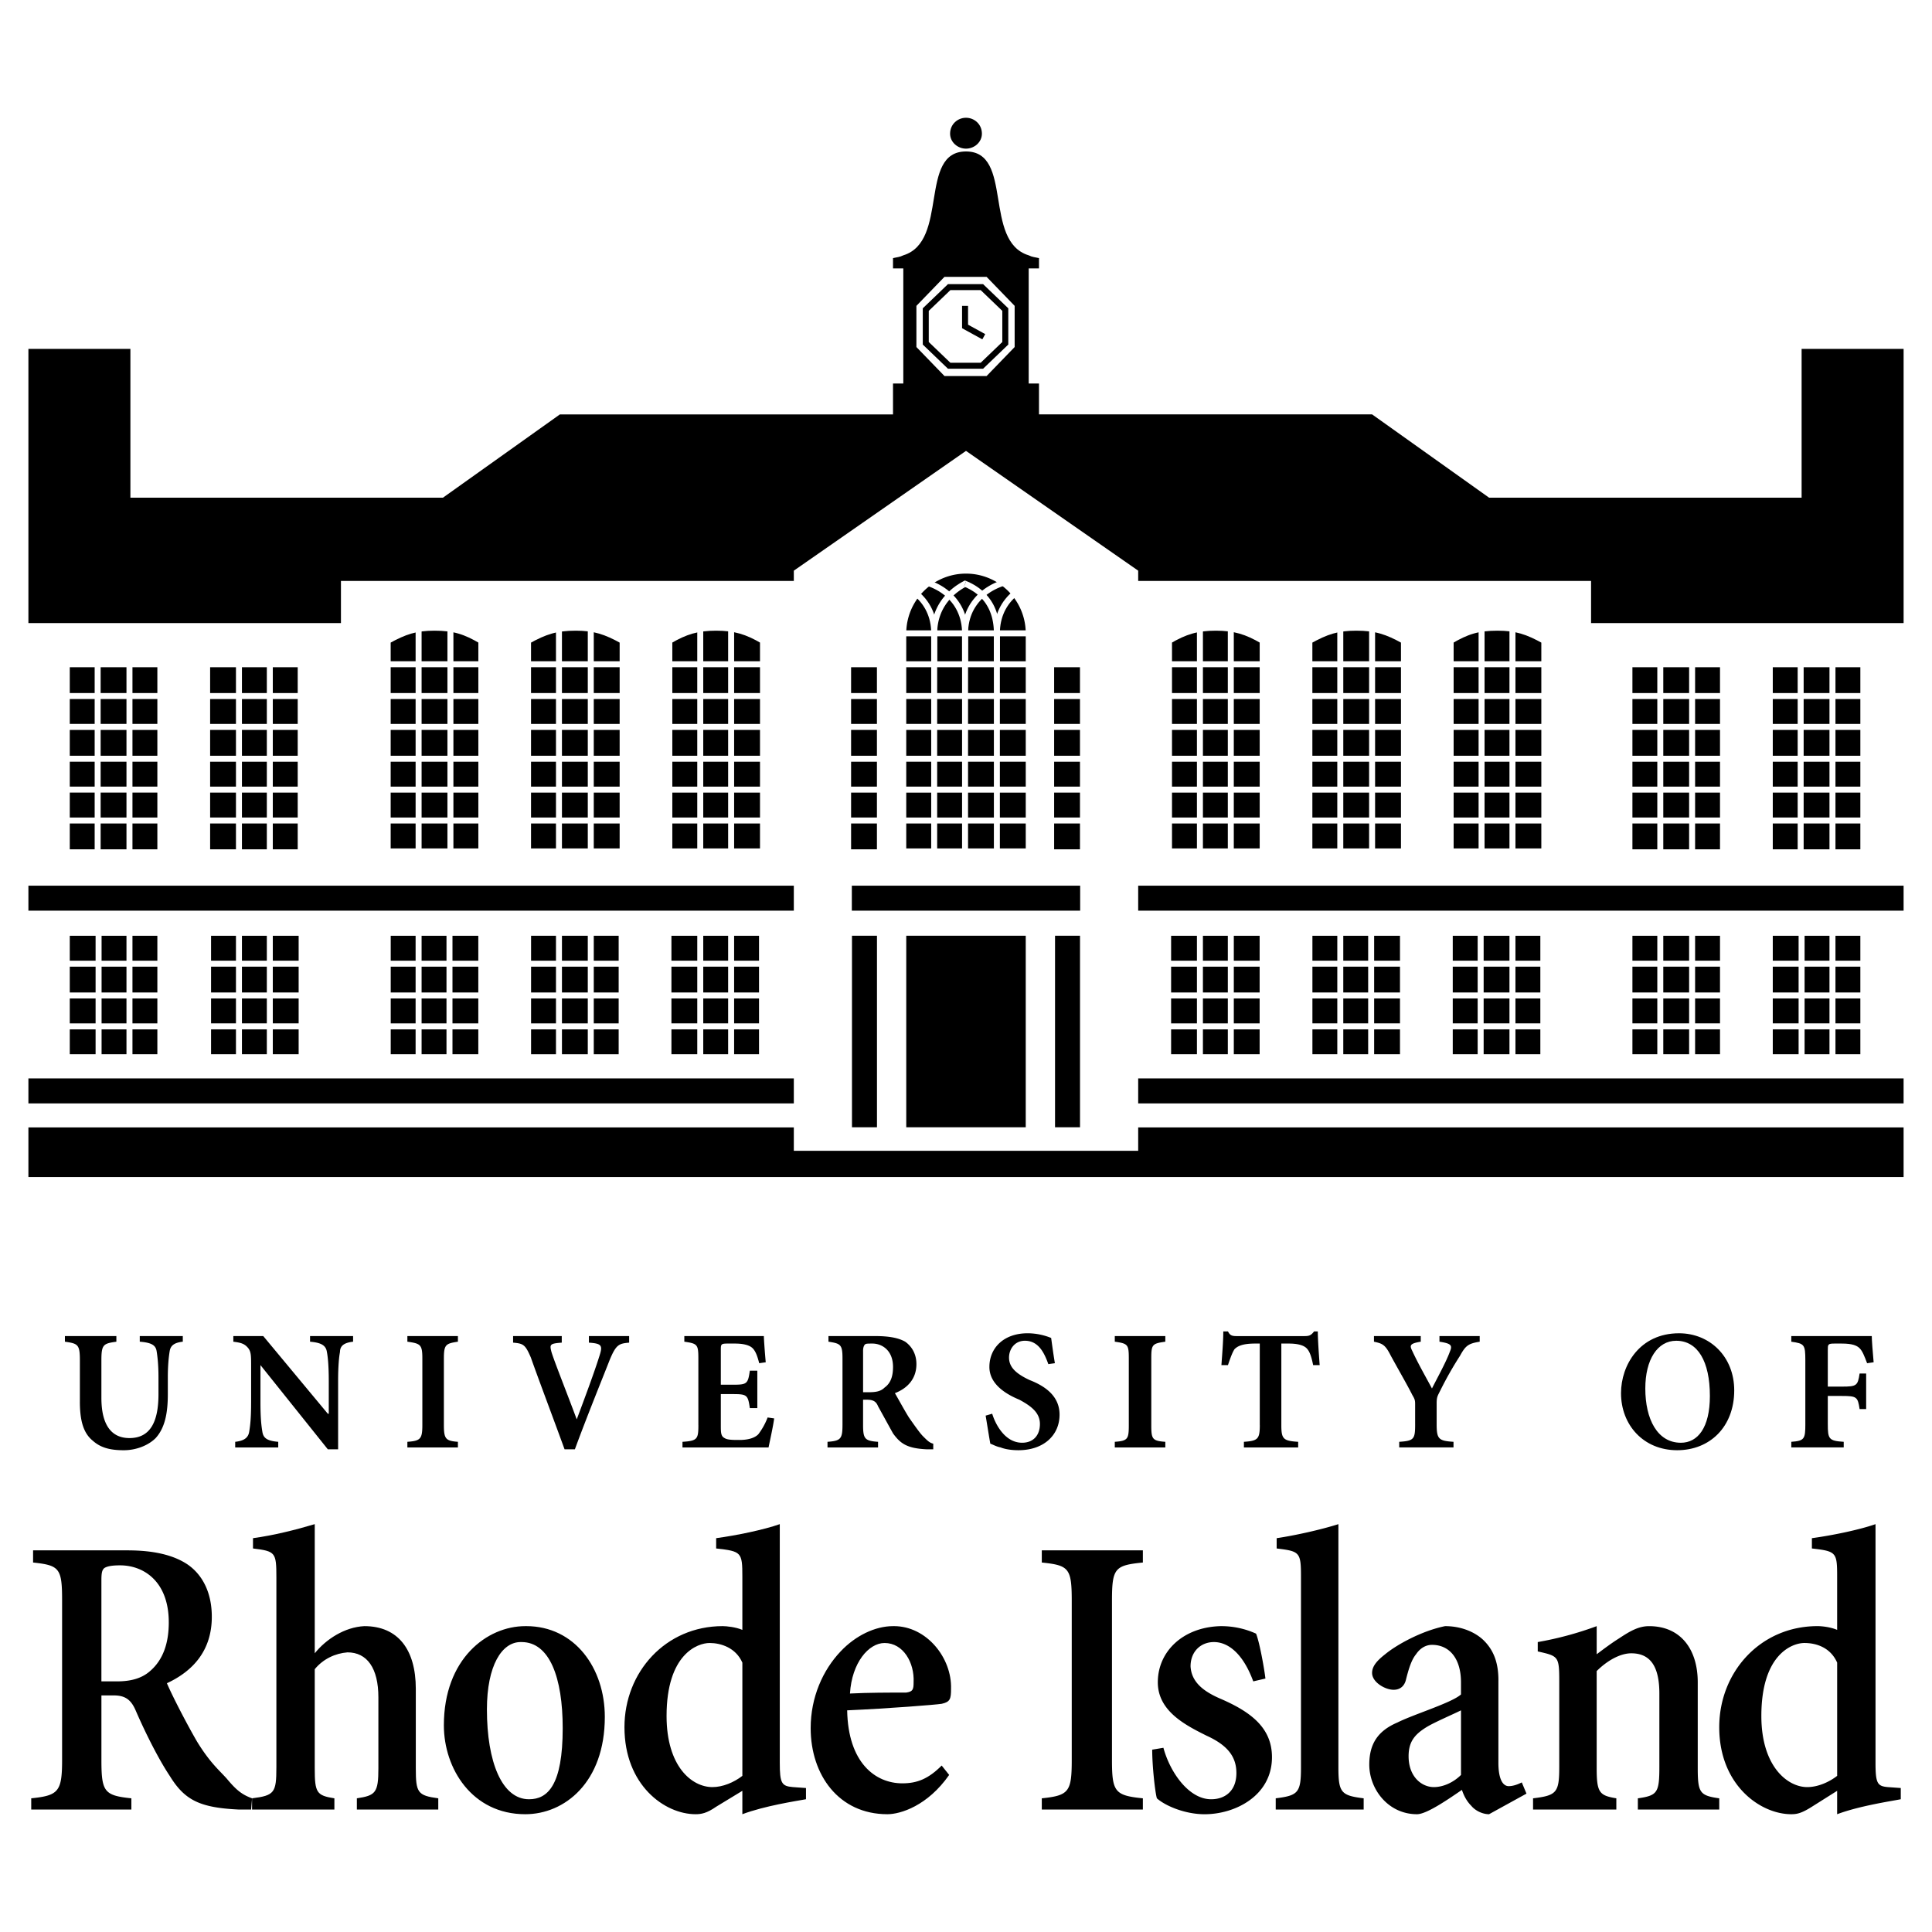 <svg xmlns="http://www.w3.org/2000/svg" width="2500" height="2500" viewBox="0 0 192.756 192.756"><path fill-rule="evenodd" clip-rule="evenodd" fill="#fff" d="M0 0h192.756v192.756H0V0z"/><path d="M102.633 26.781h1.027v-1.027c-.373-.093-.654-.093-1.027-.28-4.574-1.4-1.494-10.363-6.255-10.363s-1.68 8.962-6.255 10.363c-.374.187-.653.187-1.027.28v1.027h1.027v11.483h-1.027v3.081H55.861l-11.669 8.309H13.01V34.809H2.834v27.354h31.182v-4.201H79.2v-1.027l17.178-11.95 17.179 11.95v1.027h45.184v4.201h31.182V34.809h-10.176v14.844h-31.182l-11.67-8.309H103.66v-3.081h-1.027V26.781z" fill-rule="evenodd" clip-rule="evenodd"/><path d="M90.123 63.19a6.255 6.255 0 0 1 12.51 0v21.752h-12.51V63.19z" fill-rule="evenodd" clip-rule="evenodd"/><path fill-rule="evenodd" clip-rule="evenodd" fill="#fff" d="M93.502 84.942V66.271h-.596v18.671h.596zM95.986 66.271v18.671h.597V66.271h-.597zM99.758 84.942V66.271h-.598v18.671h.598z"/><path fill-rule="evenodd" clip-rule="evenodd" fill="#fff" d="M90.123 82.16h12.416v-.597H90.123v.597zM102.539 78.482H90.123v.597h12.416v-.597zM90.123 75.998h12.416v-.597H90.123v.597zM102.539 72.227H90.123v.597h12.416v-.597zM102.539 69.146H90.123v.597h12.416v-.597zM102.539 65.972H90.123v.597h12.416v-.597z"/><path fill-rule="evenodd" clip-rule="evenodd" fill="#fff" d="M96.583 63.19h-.597v3.081h.597V63.19zM99.787 57.943l-.021.007-.279.109-.275.122-.266.132-.258.144-.25.154-.242.166-.23.178-.221.188-.211.199-.199.209-.188.221-.177.23-.163.241-.149.252-.137.262-.122.271-.106.282-.092.29-.076.3-.06.309-.043.318-.026.327-.009.334h.597l.007-.304.024-.294.039-.285.053-.276.068-.268.081-.258.095-.249.107-.239.121-.231.133-.222.145-.213.154-.205.168-.196.176-.186.188-.178.197-.167.209-.159.217-.149.225-.141.234-.13.242-.121.25-.109.256-.101.264-.091.141-.042a8.037 8.037 0 0 0-.591-.431zM99.758 63.19h-.598v3.081h.598V63.19zM101.035 59.015l-.15.13-.209.198-.197.21-.184.221-.174.23-.16.241-.146.252-.133.261-.119.272-.105.28-.088.29-.074.301-.059.309-.041.318-.025.326-.01.334h.598l.006-.304.023-.296.037-.285.053-.276.066-.267.078-.258.094-.25.104-.239.119-.231.129-.222.141-.213.152-.205.164-.195.174-.185.186-.177.129-.11a6.759 6.759 0 0 0-.379-.46z"/><path d="M96.583 63.19l-.01-.334-.025-.326-.042-.318-.057-.309-.075-.299-.088-.291-.104-.281-.119-.272-.131-.261-.146-.251-.159-.241-.17-.231-.184-.221-.196-.209-.206-.198-.217-.188-.227-.177-.237-.167-.245-.155-.254-.144-.262-.133-.271-.121-.227-.09a6.2 6.2 0 0 0-.576.43l.059.018.259.091.254.099.245.111.238.12.229.13.222.14.211.148.204.159.193.167.183.178.172.186.163.195.152.203.141.214.128.222.117.231.104.239.093.249.079.258.065.268.053.276.037.285.023.296.007.304h.597zM96.583 66.271V63.19h-.597v3.081h.597zM93.502 63.19l-.009-.334-.025-.326-.042-.318-.057-.309-.075-.301-.088-.29-.104-.28-.119-.272-.133-.261-.147-.252-.16-.241-.173-.23-.185-.221-.197-.21-.208-.198-.098-.084a6.387 6.387 0 0 0-.371.464l.07.06.185.177.174.185.164.195.152.205.141.213.13.222.117.231.105.239.093.25.08.258.065.267.053.276.037.285.023.296.007.304h.595z" fill-rule="evenodd" clip-rule="evenodd" fill="#fff"/><path fill-rule="evenodd" clip-rule="evenodd" fill="#fff" d="M93.502 66.271V63.19h-.596v3.081h.596z"/><path d="M102.539 62.891H90.13a5.938 5.938 0 0 0-.007.299v.298h12.416v-.597z" fill-rule="evenodd" clip-rule="evenodd" fill="#fff"/><path fill-rule="evenodd" clip-rule="evenodd" fill="#fff" d="M93.502 63.19h-.596v3.081h.596V63.19z"/><path fill-rule="evenodd" clip-rule="evenodd" fill="#fff" d="M96.397 57.967l-.251.011-.172.094-.169.098-.166.104-.164.107-.159.111-.156.118-.153.121-.148.126-.145.13-.14.135-.136.139-.131.144-.126.149-.123.154-.116.157-.111.161-.106.167-.101.171-.094.175-.088.18-.083.183-.076.188-.07.192-.063.196-.055.2-.051.204-.041.209-.034.213-.027.215-.02.22-.013.225-.003.226h.596l.004-.208.01-.201.018-.198.024-.195.032-.191.037-.187.043-.182.051-.18.057-.175.062-.171.067-.167.073-.164.079-.159.085-.157.089-.152.095-.148.099-.146.105-.14.108-.137.114-.133.118-.13.122-.125.126-.121.13-.118.135-.114.138-.11.143-.106.145-.102.147-.098.153-.094.154-.09.158-.086-.251.012.225-.55-.128-.052-.123.063.251-.011z"/><path fill-rule="evenodd" clip-rule="evenodd" fill="#fff" d="M99.758 63.19l-.004-.233-.012-.231-.015-.226-.024-.221-.031-.217-.037-.214-.045-.21-.051-.204-.057-.2-.064-.195-.07-.192-.078-.187-.084-.183-.092-.178-.098-.172-.103-.168-.112-.163-.117-.159-.123-.152-.129-.149-.135-.143-.142-.138-.149-.132-.154-.128-.16-.122-.164-.116-.172-.113-.176-.106-.182-.101-.188-.096-.194-.09-.199-.084-.225.55.181.078.175.083.17.086.163.09.16.096.153.098.146.105.143.108.135.113.131.117.123.12.119.127.113.129.109.134.102.138.096.144.091.147.086.152.08.156.075.16.068.165.064.171.057.175.053.178.045.184.039.188.033.194.029.198.022.203.015.207.008.212.004.217h.598zM99.758 66.271V63.19h-.598v3.081h.598z"/><path d="M90.123 63.19a6.255 6.255 0 0 1 12.51 0v21.752h-12.51V63.19z" fill="none" stroke="#fff" stroke-width=".588" stroke-miterlimit="2.613"/><path fill-rule="evenodd" clip-rule="evenodd" stroke="#fff" stroke-width=".597" stroke-miterlimit="2.613" d="M104.873 66.271h3.174v18.764h-3.174V66.271z"/><path d="M104.873 69.445h3.174m0 3.08h-3.174m3.174 3.175h-3.174m0 3.08h3.174m-3.174 3.081h3.174" fill="none" stroke="#fff" stroke-width=".597" stroke-miterlimit="2.613"/><path fill-rule="evenodd" clip-rule="evenodd" stroke="#fff" stroke-width=".597" stroke-miterlimit="2.613" d="M84.615 66.271h3.175v18.764h-3.175V66.271z"/><path d="M84.615 69.445h3.174m.001 3.08h-3.174M87.79 75.7h-3.174m-.001 3.08h3.174m-3.174 3.081h3.174" fill="none" stroke="#fff" stroke-width=".597" stroke-miterlimit="2.613"/><path fill-rule="evenodd" clip-rule="evenodd" stroke="#fff" stroke-width=".597" stroke-miterlimit="2.613" d="M162.568 85.035h9.336V66.271h-9.336v18.764z"/><path d="M162.568 81.861h9.336m-9.336-3.081h9.336m0-3.08h-9.336m0-3.175h9.336m0-3.08h-9.336m3.08-3.174v18.765m3.174-.001V66.271" fill="none" stroke="#fff" stroke-width=".597" stroke-miterlimit="2.613"/><path fill-rule="evenodd" clip-rule="evenodd" stroke="#fff" stroke-width=".597" stroke-miterlimit="2.613" d="M176.572 85.035h9.334V66.271h-9.334v18.764z"/><path d="M176.572 81.861h9.334m-9.334-3.081h9.334m0-3.08h-9.334m0-3.175h9.334m0-3.08h-9.334m3.08-3.174v18.765m3.174-.001V66.271" fill="none" stroke="#fff" stroke-width=".597" stroke-miterlimit="2.613"/><path fill-rule="evenodd" clip-rule="evenodd" stroke="#fff" stroke-width=".597" stroke-miterlimit="2.613" d="M6.663 85.035h9.335V66.271H6.663v18.764z"/><path d="M6.663 81.861h9.335M6.663 78.78h9.335m0-3.08H6.663m0-3.175h9.335m0-3.08H6.663m3.08-3.174v18.765m3.174-.001V66.271" fill="none" stroke="#fff" stroke-width=".597" stroke-miterlimit="2.613"/><path fill-rule="evenodd" clip-rule="evenodd" stroke="#fff" stroke-width=".597" stroke-miterlimit="2.613" d="M20.666 85.035h9.335V66.271h-9.335v18.764z"/><path d="M20.666 81.861h9.336m-9.336-3.081h9.336m-.001-3.08h-9.336m.001-3.175h9.336m-.001-3.08h-9.336m3.175-3.174v18.765m3.08-.001V66.271" fill="none" stroke="#fff" stroke-width=".597" stroke-miterlimit="2.613"/><path d="M66.784 63.937c1.587-.934 2.8-1.308 4.667-1.308s3.081.374 4.668 1.308v21.005h-9.335V63.937z" fill-rule="evenodd" clip-rule="evenodd"/><path fill-rule="evenodd" clip-rule="evenodd" fill="#fff" d="M70.163 84.942V62.91h-.597v22.032h.597zM72.647 62.91v22.032h.597V62.91h-.597z"/><path fill-rule="evenodd" clip-rule="evenodd" fill="#fff" d="M66.784 66.569h9.336v-.597h-9.336v.597zM66.784 69.743h9.336v-.597h-9.336v.597zM76.12 72.227h-9.336v.597h9.336v-.597zM66.784 75.998h9.336v-.597h-9.336v.597zM76.12 78.482h-9.336v.597h9.336v-.597zM66.784 82.16h9.336v-.597h-9.336v.597z"/><path d="M66.784 63.937c1.587-.934 2.8-1.308 4.667-1.308s3.081.374 4.668 1.308v21.005h-9.335V63.937z" fill="none" stroke="#fff" stroke-width=".588" stroke-miterlimit="2.613"/><path fill-rule="evenodd" clip-rule="evenodd" stroke="#fff" stroke-width=".597" stroke-miterlimit="2.613" d="M116.543 105.48h9.43V93.064h-9.43v12.416z"/><path d="M116.543 102.4h9.43m-9.43-3.082h9.43m-9.43-3.173h9.43m-6.256 9.335V93.064m3.082 0v12.417" fill="none" stroke="#fff" stroke-width=".597" stroke-miterlimit="2.613"/><path fill-rule="evenodd" clip-rule="evenodd" stroke="#fff" stroke-width=".597" stroke-miterlimit="2.613" d="M130.641 105.48h9.334V93.064h-9.334v12.416z"/><path d="M130.641 102.4h9.334m-9.334-3.082h9.334m-9.334-3.173h9.334m-6.254 9.335V93.064m3.08 0v12.417" fill="none" stroke="#fff" stroke-width=".597" stroke-miterlimit="2.613"/><path fill-rule="evenodd" clip-rule="evenodd" stroke="#fff" stroke-width=".597" stroke-miterlimit="2.613" d="M144.643 105.48h9.336V93.064h-9.336v12.416z"/><path d="M144.643 102.4h9.336m-9.336-3.082h9.336m-9.336-3.173h9.336m-6.254 9.335V93.064m3.173 0v12.417" fill="none" stroke="#fff" stroke-width=".597" stroke-miterlimit="2.613"/><path fill-rule="evenodd" clip-rule="evenodd" stroke="#fff" stroke-width=".597" stroke-miterlimit="2.613" d="M162.568 105.48h9.336V93.064h-9.336v12.416z"/><path d="M162.568 102.4h9.336m-9.336-3.082h9.336m-9.336-3.173h9.336m-6.256 9.335V93.064m3.174 0v12.417" fill="none" stroke="#fff" stroke-width=".597" stroke-miterlimit="2.613"/><path fill-rule="evenodd" clip-rule="evenodd" stroke="#fff" stroke-width=".597" stroke-miterlimit="2.613" d="M176.572 105.48h9.334V93.064h-9.334v12.416z"/><path d="M176.572 102.4h9.334m-9.334-3.082h9.334m-9.334-3.173h9.334m-6.16 9.335V93.064m3.08 0v12.417" fill="none" stroke="#fff" stroke-width=".597" stroke-miterlimit="2.613"/><path fill-rule="evenodd" clip-rule="evenodd" stroke="#fff" stroke-width=".597" stroke-miterlimit="2.613" d="M66.69 105.48h9.336V93.064H66.69v12.416z"/><path d="M66.69 102.4h9.336m-9.336-3.082h9.336m-9.336-3.173h9.336m-6.161 9.335V93.064m3.08 0v12.417" fill="none" stroke="#fff" stroke-width=".597" stroke-miterlimit="2.613"/><path fill-rule="evenodd" clip-rule="evenodd" stroke="#fff" stroke-width=".597" stroke-miterlimit="2.613" d="M52.687 105.48h9.336V93.064h-9.336v12.416z"/><path d="M52.687 102.4h9.336m-9.336-3.082h9.336m-9.336-3.173h9.336m-6.255 9.335V93.064m3.174 0v12.417" fill="none" stroke="#fff" stroke-width=".597" stroke-miterlimit="2.613"/><path fill-rule="evenodd" clip-rule="evenodd" stroke="#fff" stroke-width=".597" stroke-miterlimit="2.613" d="M38.684 105.48h9.335V93.064h-9.335v12.416z"/><path d="M38.684 102.4h9.335m-9.335-3.082h9.335m-9.335-3.173h9.335m-6.255 9.335V93.064m3.081 0v12.417" fill="none" stroke="#fff" stroke-width=".597" stroke-miterlimit="2.613"/><path fill-rule="evenodd" clip-rule="evenodd" stroke="#fff" stroke-width=".597" stroke-miterlimit="2.613" d="M20.759 105.48h9.336V93.064h-9.336v12.416z"/><path d="M20.759 102.4h9.336m-9.336-3.082h9.336m-9.336-3.173h9.336m-6.255 9.335V93.064m3.08 0v12.417" fill="none" stroke="#fff" stroke-width=".597" stroke-miterlimit="2.613"/><path fill-rule="evenodd" clip-rule="evenodd" stroke="#fff" stroke-width=".597" stroke-miterlimit="2.613" d="M6.663 105.48h9.335V93.064H6.663v12.416z"/><path d="M6.663 102.4h9.335m-9.335-3.082h9.335m-9.335-3.173h9.335m-6.162 9.335V93.064m3.081 0v12.417" fill="none" stroke="#fff" stroke-width=".597" stroke-miterlimit="2.613"/><path fill-rule="evenodd" clip-rule="evenodd" fill="#fff" d="M94.231 27.621h4.201l2.8 2.894v4.108l-2.8 2.894h-4.201l-2.801-2.894v-4.108l2.801-2.894z"/><path d="M94.698 28.648h3.267l2.334 2.24v3.361l-2.334 2.24h-3.267l-2.334-2.24v-3.361l2.334-2.24zm3.454 4.948l-1.868-1.027v-2.054" fill="none" stroke="#000" stroke-width=".597" stroke-miterlimit="2.613"/><path d="M94.791 13.337c0-.934.747-1.587 1.587-1.587.841 0 1.587.653 1.587 1.587 0 .84-.746 1.494-1.587 1.494-.84 0-1.587-.653-1.587-1.494z" fill-rule="evenodd" clip-rule="evenodd"/><path d="M2.834 88.363H79.2v2.493H2.834v-2.493zM84.988 88.363h22.78v2.493h-22.78v-2.493zM113.557 88.363h76.365v2.493h-76.365v-2.493zM189.922 110.088h-76.365v-2.492h76.365v2.492zM79.2 110.088H2.834v-2.492H79.2v2.492z"/><path fill-rule="evenodd" clip-rule="evenodd" stroke="#fff" stroke-width=".588" stroke-miterlimit="2.613" d="M104.967 93.064h3.08v19.698h-3.08V93.064zM84.708 93.064h3.082v19.698h-3.082V93.064z"/><path d="M52.687 63.937c1.681-.934 2.801-1.308 4.762-1.308 1.867 0 2.987.374 4.667 1.308v21.005h-9.429V63.937z" fill-rule="evenodd" clip-rule="evenodd"/><path fill-rule="evenodd" clip-rule="evenodd" fill="#fff" d="M56.066 84.942V62.91h-.597v22.032h.597zM58.644 62.91v22.032h.597V62.91h-.597z"/><path fill-rule="evenodd" clip-rule="evenodd" fill="#fff" d="M52.687 66.569h9.336v-.597h-9.336v.597zM52.687 69.743h9.336v-.597h-9.336v.597zM62.023 72.227h-9.336v.597h9.336v-.597zM52.687 75.998h9.336v-.597h-9.336v.597zM62.023 78.482h-9.336v.597h9.336v-.597zM52.687 82.16h9.336v-.597h-9.336v.597z"/><path d="M52.687 63.937c1.681-.934 2.801-1.308 4.762-1.308 1.867 0 2.987.374 4.667 1.308v21.005h-9.429V63.937z" fill="none" stroke="#fff" stroke-width=".588" stroke-miterlimit="2.613"/><path d="M38.684 63.937c1.68-.934 2.801-1.308 4.668-1.308 1.96 0 3.081.374 4.667 1.308v21.005h-9.335V63.937z" fill-rule="evenodd" clip-rule="evenodd"/><path fill-rule="evenodd" clip-rule="evenodd" fill="#fff" d="M42.063 84.942V62.91h-.597v22.032h.597zM44.64 62.91v22.032h.597V62.91h-.597z"/><path fill-rule="evenodd" clip-rule="evenodd" fill="#fff" d="M38.684 66.569h9.335v-.597h-9.335v.597zM38.684 69.743h9.335v-.597h-9.335v.597zM48.019 72.227h-9.335v.597h9.335v-.597zM38.684 75.998h9.335v-.597h-9.335v.597zM48.019 78.482h-9.335v.597h9.335v-.597zM38.684 82.16h9.335v-.597h-9.335v.597z"/><path d="M38.684 63.937c1.68-.934 2.801-1.308 4.668-1.308 1.96 0 3.081.374 4.667 1.308v21.005h-9.335V63.937z" fill="none" stroke="#fff" stroke-width=".588" stroke-miterlimit="2.613"/><path d="M116.637 63.937c1.586-.934 2.801-1.308 4.668-1.308s3.08.374 4.668 1.308v21.005h-9.336V63.937z" fill-rule="evenodd" clip-rule="evenodd"/><path fill-rule="evenodd" clip-rule="evenodd" fill="#fff" d="M120.016 84.942V62.91h-.598v22.032h.598zM122.5 62.91v22.032h.596V62.91h-.596z"/><path fill-rule="evenodd" clip-rule="evenodd" fill="#fff" d="M116.637 66.569h9.336v-.597h-9.336v.597zM116.637 69.743h9.336v-.597h-9.336v.597zM125.973 72.227h-9.336v.597h9.336v-.597zM116.637 75.998h9.336v-.597h-9.336v.597zM125.973 78.482h-9.336v.597h9.336v-.597zM116.637 82.16h9.336v-.597h-9.336v.597z"/><path d="M116.637 63.937c1.586-.934 2.801-1.308 4.668-1.308s3.08.374 4.668 1.308v21.005h-9.336V63.937z" fill="none" stroke="#fff" stroke-width=".588" stroke-miterlimit="2.613"/><path d="M130.641 63.937c1.68-.934 2.801-1.308 4.668-1.308 1.959 0 3.08.374 4.76 1.308v21.005h-9.428V63.937z" fill-rule="evenodd" clip-rule="evenodd"/><path fill-rule="evenodd" clip-rule="evenodd" fill="#fff" d="M134.02 84.942V62.91h-.598v22.032h.598zM136.596 62.91v22.032h.597V62.91h-.597z"/><path fill-rule="evenodd" clip-rule="evenodd" fill="#fff" d="M130.641 66.569h9.334v-.597h-9.334v.597zM130.641 69.743h9.334v-.597h-9.334v.597zM139.975 72.227h-9.334v.597h9.334v-.597zM130.641 75.998h9.334v-.597h-9.334v.597zM139.975 78.482h-9.334v.597h9.334v-.597zM130.641 82.16h9.334v-.597h-9.334v.597z"/><path d="M130.641 63.937c1.68-.934 2.801-1.308 4.668-1.308 1.959 0 3.08.374 4.76 1.308v21.005h-9.428V63.937z" fill="none" stroke="#fff" stroke-width=".588" stroke-miterlimit="2.613"/><path d="M144.736 63.937c1.588-.934 2.707-1.308 4.668-1.308 1.867 0 2.988.374 4.668 1.308v21.005h-9.336V63.937z" fill-rule="evenodd" clip-rule="evenodd"/><path fill-rule="evenodd" clip-rule="evenodd" fill="#fff" d="M148.115 84.942V62.91h-.595v22.032h.595zM150.6 62.91v22.032h.597V62.91h-.597z"/><path fill-rule="evenodd" clip-rule="evenodd" fill="#fff" d="M144.736 66.569h9.243v-.597h-9.243v.597zM144.736 69.743h9.243v-.597h-9.243v.597zM153.979 72.227h-9.243v.597h9.243v-.597zM144.736 75.998h9.243v-.597h-9.243v.597zM153.979 78.482h-9.243v.597h9.243v-.597zM144.736 82.16h9.243v-.597h-9.243v.597z"/><path d="M144.736 63.937c1.588-.934 2.707-1.308 4.668-1.308 1.867 0 2.988.374 4.668 1.308v21.005h-9.336V63.937z" fill="none" stroke="#fff" stroke-width=".588" stroke-miterlimit="2.613"/><path fill-rule="evenodd" clip-rule="evenodd" stroke="#fff" stroke-width=".588" stroke-miterlimit="2.613" d="M90.123 93.064h12.51v19.698h-12.51V93.064z"/><path fill-rule="evenodd" clip-rule="evenodd" d="M79.2 112.482v2.334h34.357v-2.334h76.365v4.948H2.834v-4.948H79.2zM7.969 139.836c0 1.961.374 3.174 1.307 3.92.84.748 1.867.934 3.081.934s2.428-.467 3.174-1.213c.934-1.027 1.213-2.52 1.213-4.387v-1.682c0-1.213.094-2.053.187-2.613s.467-.84 1.307-.934v-.561h-4.294v.561c1.213.094 1.587.373 1.68.934s.187 1.4.187 2.613v1.682c0 2.799-.84 4.387-2.894 4.387-1.867 0-2.801-1.4-2.801-4.014v-3.734c0-1.588.187-1.682 1.494-1.867v-.561H6.476v.561c1.307.186 1.494.279 1.494 1.867v4.107h-.001zM25.053 139.93c0 1.586-.093 2.334-.187 2.893-.093.654-.56.934-1.4 1.027v.561h4.294v-.561c-1.12-.094-1.494-.373-1.587-1.027-.093-.559-.187-1.307-.187-2.893v-3.734l6.721 8.402h1.027v-6.816c0-1.494.093-2.426.187-2.893 0-.654.467-.934 1.307-1.027v-.561h-4.294v.561c1.12.094 1.587.373 1.681 1.027.093.467.187 1.398.187 2.893v3.268h-.094l-6.441-7.748H23.28v.561c.747.094 1.12.186 1.494.652.28.375.28.748.28 1.867v3.548h-.001zM42.138 142.17c0 1.4-.187 1.586-1.494 1.68v.561h5.042v-.561c-1.214-.094-1.4-.279-1.4-1.68v-6.629c0-1.4.187-1.494 1.4-1.68v-.561h-5.042v.561c1.307.186 1.494.279 1.494 1.68v6.629zM57.355 144.598c1.307-3.549 2.987-7.656 3.454-8.869.653-1.588.934-1.682 1.96-1.773v-.654h-4.014v.654c1.307.092 1.4.279 1.027 1.4-.466 1.492-1.4 4.014-2.241 6.254-.934-2.52-2.24-5.787-2.521-6.721-.187-.748-.187-.842 1.027-.934v-.654h-4.855v.654c1.027.092 1.213.186 1.774 1.492.653 1.867 2.24 6.068 3.361 9.15h1.028v.001zM69.678 142.17c0 1.4-.094 1.586-1.587 1.68v.561h8.588c.093-.467.467-2.146.56-2.895l-.653-.094a6.67 6.67 0 0 1-.934 1.682c-.373.373-1.027.561-1.867.561-.653 0-1.214 0-1.494-.188-.374-.188-.374-.561-.374-1.307v-3.08h1.214c1.4 0 1.493.092 1.68 1.398h.747v-3.734h-.747c-.187 1.309-.28 1.4-1.68 1.4h-1.214v-3.453c0-.561 0-.654.653-.654h.747c.934 0 1.494.188 1.774.467.28.281.467.748.654 1.494l.653-.094c-.094-1.025-.187-2.334-.187-2.613h-7.935v.561c1.307.186 1.4.279 1.4 1.68v6.628h.002zM86.109 134.795c0-.373.093-.561.187-.654s.28-.094.747-.094c.934 0 2.054.654 2.054 2.334 0 .842-.187 1.588-.84 2.055-.374.373-.84.467-1.587.467h-.56v-4.108h-.001zm-2.054 7.375c0 1.4-.187 1.586-1.494 1.68v.561h5.042v-.561c-1.307-.094-1.494-.279-1.494-1.68v-2.521h.373c.654 0 .934.188 1.121.654.467.84 1.027 1.867 1.494 2.707.747 1.027 1.4 1.494 3.361 1.588h.653v-.561c-.373-.094-.56-.281-1.027-.748-.28-.279-.747-.934-1.4-1.867-.467-.746-1.12-1.959-1.4-2.426 1.214-.467 2.147-1.4 2.147-2.895 0-1.027-.467-1.773-1.12-2.24-.654-.373-1.587-.561-2.987-.561h-4.668v.561c1.213.186 1.4.279 1.4 1.68v6.629h-.001zM98.338 141.236c.188 1.119.375 2.334.467 2.801.281.094.561.279 1.027.373.467.188 1.121.279 1.773.279 2.521 0 4.107-1.492 4.107-3.547 0-1.773-1.307-2.801-2.986-3.453-1.4-.654-2.055-1.309-2.055-2.242 0-.84.561-1.68 1.588-1.68 1.4 0 1.961 1.307 2.334 2.334l.652-.094c-.186-1.119-.279-1.867-.373-2.52a6.31 6.31 0 0 0-2.334-.467c-2.426 0-3.826 1.492-3.826 3.359 0 1.588 1.4 2.615 2.986 3.268 1.215.654 2.055 1.309 2.055 2.428 0 1.121-.654 1.867-1.775 1.867-1.773 0-2.707-1.961-2.986-2.895l-.654.189zM112.621 142.17c0 1.4-.092 1.586-1.398 1.68v.561h5.041v-.561c-1.307-.094-1.4-.279-1.4-1.68v-6.629c0-1.4.094-1.494 1.4-1.68v-.561h-5.041v.561c1.307.186 1.398.279 1.398 1.68v6.629zM125.691 142.17c0 1.4-.186 1.586-1.586 1.68v.561h5.414v-.561c-1.494-.094-1.68-.279-1.68-1.68v-8.123h.746c.934 0 1.494.188 1.773.467.281.281.467.748.654 1.682h.652c-.092-1.215-.186-2.615-.186-3.361h-.373c-.281.373-.467.467-.934.467h-6.816c-.467 0-.652-.094-.84-.467h-.467c0 .934-.094 2.055-.186 3.361h.652c.281-.84.467-1.307.654-1.588.279-.279.746-.561 2.053-.561h.467v8.123h.003zM141.189 142.076c0 1.494-.094 1.68-1.588 1.773v.561h5.416v-.561c-1.494-.094-1.682-.279-1.682-1.773v-2.055c0-.652.094-.746.373-1.307a35.488 35.488 0 0 1 1.961-3.453c.561-1.027.84-1.215 1.961-1.4v-.561h-4.014v.561c1.213.186 1.307.373 1.025 1.027-.373 1.025-1.307 2.707-1.773 3.641-.652-1.215-1.4-2.521-1.959-3.734-.281-.561-.281-.748.84-.934v-.561h-4.668v.561c.84.186 1.119.279 1.68 1.4 1.027 1.867 1.682 2.986 2.148 3.92.279.467.279.561.279 1.027v1.868h.001zM106.928 175.592c0 3.174-.281 3.547-2.988 3.826v1.121h10.084v-1.121c-2.801-.279-3.082-.652-3.082-3.826v-15.871c0-3.268.281-3.547 3.082-3.828v-1.213H103.94v1.213c2.707.281 2.988.561 2.988 3.828v15.871zM126.252 167.469c-.094-.84-.561-3.547-.934-4.48a8.388 8.388 0 0 0-3.547-.748c-3.734.094-6.256 2.521-6.256 5.602 0 2.895 2.801 4.295 4.855 5.322 2.053.934 2.986 2.055 2.986 3.734 0 1.773-1.119 2.613-2.52 2.613-2.24 0-4.107-2.707-4.762-5.135l-1.119.188c0 1.586.279 4.201.467 4.854.84.748 2.799 1.588 4.76 1.588 3.082 0 6.723-1.867 6.723-5.695 0-2.893-2.055-4.48-5.041-5.787-1.775-.748-2.988-1.682-3.082-3.268 0-1.494 1.027-2.428 2.334-2.428 1.4 0 2.895 1.121 3.922 3.922l1.214-.282zM129.799 176.338c0 2.521-.279 2.801-2.52 3.08v1.121h8.775v-1.121c-2.24-.279-2.521-.559-2.521-3.08v-24.273c-1.773.561-4.293 1.121-6.16 1.4v1.027c2.334.281 2.426.373 2.426 2.895v18.951zM149.498 167.656c0-1.588-.373-2.988-1.588-4.107-.84-.748-2.146-1.309-3.734-1.309-2.334.469-4.854 1.867-5.975 2.803-.84.652-1.307 1.213-1.307 1.865 0 .934 1.307 1.682 2.148 1.682.559 0 1.025-.279 1.213-.934.279-1.121.561-2.055 1.027-2.613.373-.561.934-.936 1.586-.936 1.773 0 2.895 1.4 2.895 3.734v1.215c-.934.84-4.668 1.961-6.348 2.801-1.961.84-2.801 2.146-2.801 4.201 0 2.428 1.867 4.947 4.762 4.947.934 0 2.986-1.4 4.48-2.428.186.561.467 1.121.934 1.588.467.561 1.213.84 1.773.84l3.734-2.055-.467-1.119c-.373.186-.84.373-1.307.373-.561 0-1.027-.654-1.027-2.334v-8.214h.002zm-3.734 9.43c-.746.746-1.773 1.213-2.707 1.213-1.215 0-2.521-1.027-2.521-3.08 0-1.4.561-2.148 1.775-2.895.746-.467 2.707-1.307 3.453-1.682v6.444zM155.566 176.338c0 2.521-.281 2.801-2.613 3.08v1.121h8.309v-1.121c-1.682-.279-1.961-.559-1.961-2.986v-9.709c1.027-1.027 2.334-1.773 3.453-1.773 1.961 0 2.801 1.4 2.801 4.014v7.281c0 2.615-.186 2.895-2.146 3.174v1.121h8.121v-1.121c-1.959-.279-2.146-.559-2.146-3.08v-8.496c0-3.266-1.68-5.602-4.854-5.602-1.027 0-1.867.469-2.988 1.215-.746.467-1.494 1.027-2.24 1.588v-2.803a33.568 33.568 0 0 1-5.881 1.588v.934c2.053.467 2.146.467 2.146 2.988v8.587h-.001zM183.293 177.178c-.84.654-1.961 1.121-2.986 1.121-1.961 0-4.576-2.055-4.576-7.096 0-6.16 3.082-7.281 4.295-7.281s2.613.467 3.268 1.961v11.295h-.001zm3.828-25.114c-1.588.561-4.295 1.121-6.348 1.4v1.027c2.426.281 2.52.373 2.52 2.801v5.322c-.654-.281-1.494-.375-1.961-.375-5.693 0-9.803 4.576-9.803 10.084 0 5.787 4.109 8.682 7.189 8.682.561 0 1.027-.094 2.055-.746l2.52-1.588v2.334c2.24-.84 5.414-1.307 6.348-1.494v-1.119l-1.307-.094c-1.027-.094-1.213-.373-1.213-2.428v-23.806zM10.117 157.666v10.084h1.587c1.307 0 2.427-.281 3.268-1.027 1.307-1.121 1.867-2.801 1.867-4.855 0-4.107-2.521-5.693-4.855-5.693-.84 0-1.307.094-1.586.279-.188.187-.281.372-.281 1.212zm-3.922 17.926v-15.965c0-3.174-.28-3.453-2.894-3.734v-1.213h9.429c2.614 0 4.575.467 5.975 1.4 1.493 1.027 2.427 2.801 2.427 5.229 0 3.359-1.867 5.414-4.48 6.627.56 1.307 1.96 4.016 2.987 5.789 1.307 2.146 2.241 2.895 2.988 3.734.934 1.119 1.494 1.586 2.521 1.959l-.094 1.121h-1.213c-3.921-.186-5.415-.934-6.908-3.361-1.121-1.68-2.427-4.293-3.361-6.441-.467-1.119-1.027-1.586-2.241-1.586h-1.213v6.441c0 3.174.28 3.547 2.987 3.826v1.121h-9.99v-1.121c2.707-.279 3.08-.652 3.08-3.826z"/><path d="M27.574 176.338c0 2.521-.187 2.801-2.427 3.08v1.121h8.215v-1.121c-1.774-.279-1.96-.559-1.96-2.986v-9.896c.84-1.027 2.054-1.586 3.268-1.68 1.96 0 3.081 1.588 3.081 4.48v7.096c0 2.428-.28 2.707-2.147 2.986v1.121h8.122v-1.121c-2.054-.279-2.241-.559-2.241-2.986v-7.936c0-3.92-1.774-6.256-5.134-6.256-1.961.094-3.828 1.309-4.948 2.709v-12.885c-1.867.561-4.108 1.121-6.162 1.4v1.027c2.241.281 2.334.373 2.334 2.895v18.952h-.001zM52.034 163.828c2.801 0 4.107 3.547 4.107 8.59 0 5.693-1.494 7.094-3.36 7.094-2.708 0-4.201-3.734-4.201-8.961 0-4.389 1.494-6.723 3.361-6.723h.093zm.373-1.588c-3.827 0-8.122 3.268-8.122 9.896 0 4.295 2.801 8.869 8.122 8.869 3.921 0 7.936-3.174 7.936-9.709 0-4.854-2.987-9.057-7.842-9.057h-.094v.001zM74.066 177.178c-.84.654-1.961 1.121-2.987 1.121-2.054 0-4.575-2.055-4.575-7.096 0-6.16 3.081-7.281 4.294-7.281 1.12 0 2.614.467 3.268 1.961v11.295zm3.734-25.114c-1.587.561-4.295 1.121-6.349 1.4v1.027c2.521.281 2.614.373 2.614 2.801v5.322c-.653-.281-1.587-.375-1.961-.375-5.694 0-9.802 4.576-9.802 10.084 0 5.787 4.014 8.682 7.095 8.682.56 0 1.12-.094 2.054-.746l2.614-1.588v2.334c2.24-.84 5.321-1.307 6.348-1.494v-1.119l-1.307-.094c-1.12-.094-1.307-.373-1.307-2.428v-23.806h.001zM89.096 162.24c-1.773 0-3.734.936-5.228 2.521-1.774 1.867-2.987 4.574-2.987 7.656 0 4.668 2.801 8.588 7.655 8.588 1.308 0 4.015-.84 6.162-3.92l-.747-.936c-1.307 1.309-2.427 1.775-3.921 1.775-2.707 0-5.415-2.055-5.508-7.283 4.201-.186 8.869-.559 9.429-.652.84-.188.934-.467.934-1.494.094-3.08-2.427-6.256-5.694-6.256h-.095v.001zm-.84 1.682c1.867 0 2.988 1.961 2.894 3.92 0 .748-.093.934-.747 1.027-1.774 0-3.734 0-5.602.094.187-3.08 1.868-5.041 3.455-5.041zM167.516 133.021c-3.92 0-5.787 3.174-5.787 5.975 0 3.174 2.24 5.693 5.6 5.693 3.268 0 5.695-2.334 5.695-5.975-.001-3.359-2.428-5.693-5.508-5.693zm-.28.747c2.146 0 3.359 2.055 3.359 5.508 0 3.174-1.213 4.668-2.893 4.668-2.334 0-3.549-2.334-3.549-5.414.001-2.895 1.216-4.762 3.083-4.762zM180.119 142.076c0 1.494-.094 1.68-1.4 1.773v.561h5.229v-.561c-1.494-.094-1.588-.279-1.588-1.773v-2.801h1.4c1.494 0 1.588.094 1.773 1.307h.654v-3.547h-.654c-.186 1.213-.279 1.307-1.773 1.307h-1.4v-3.641c0-.561 0-.654.654-.654h.746c1.027 0 1.494.188 1.773.467.281.281.467.748.748 1.494l.652-.094c-.094-1.025-.186-2.24-.186-2.613h-8.029v.561c1.307.186 1.4.279 1.4 1.867v6.347h.001z" fill-rule="evenodd" clip-rule="evenodd"/></svg>